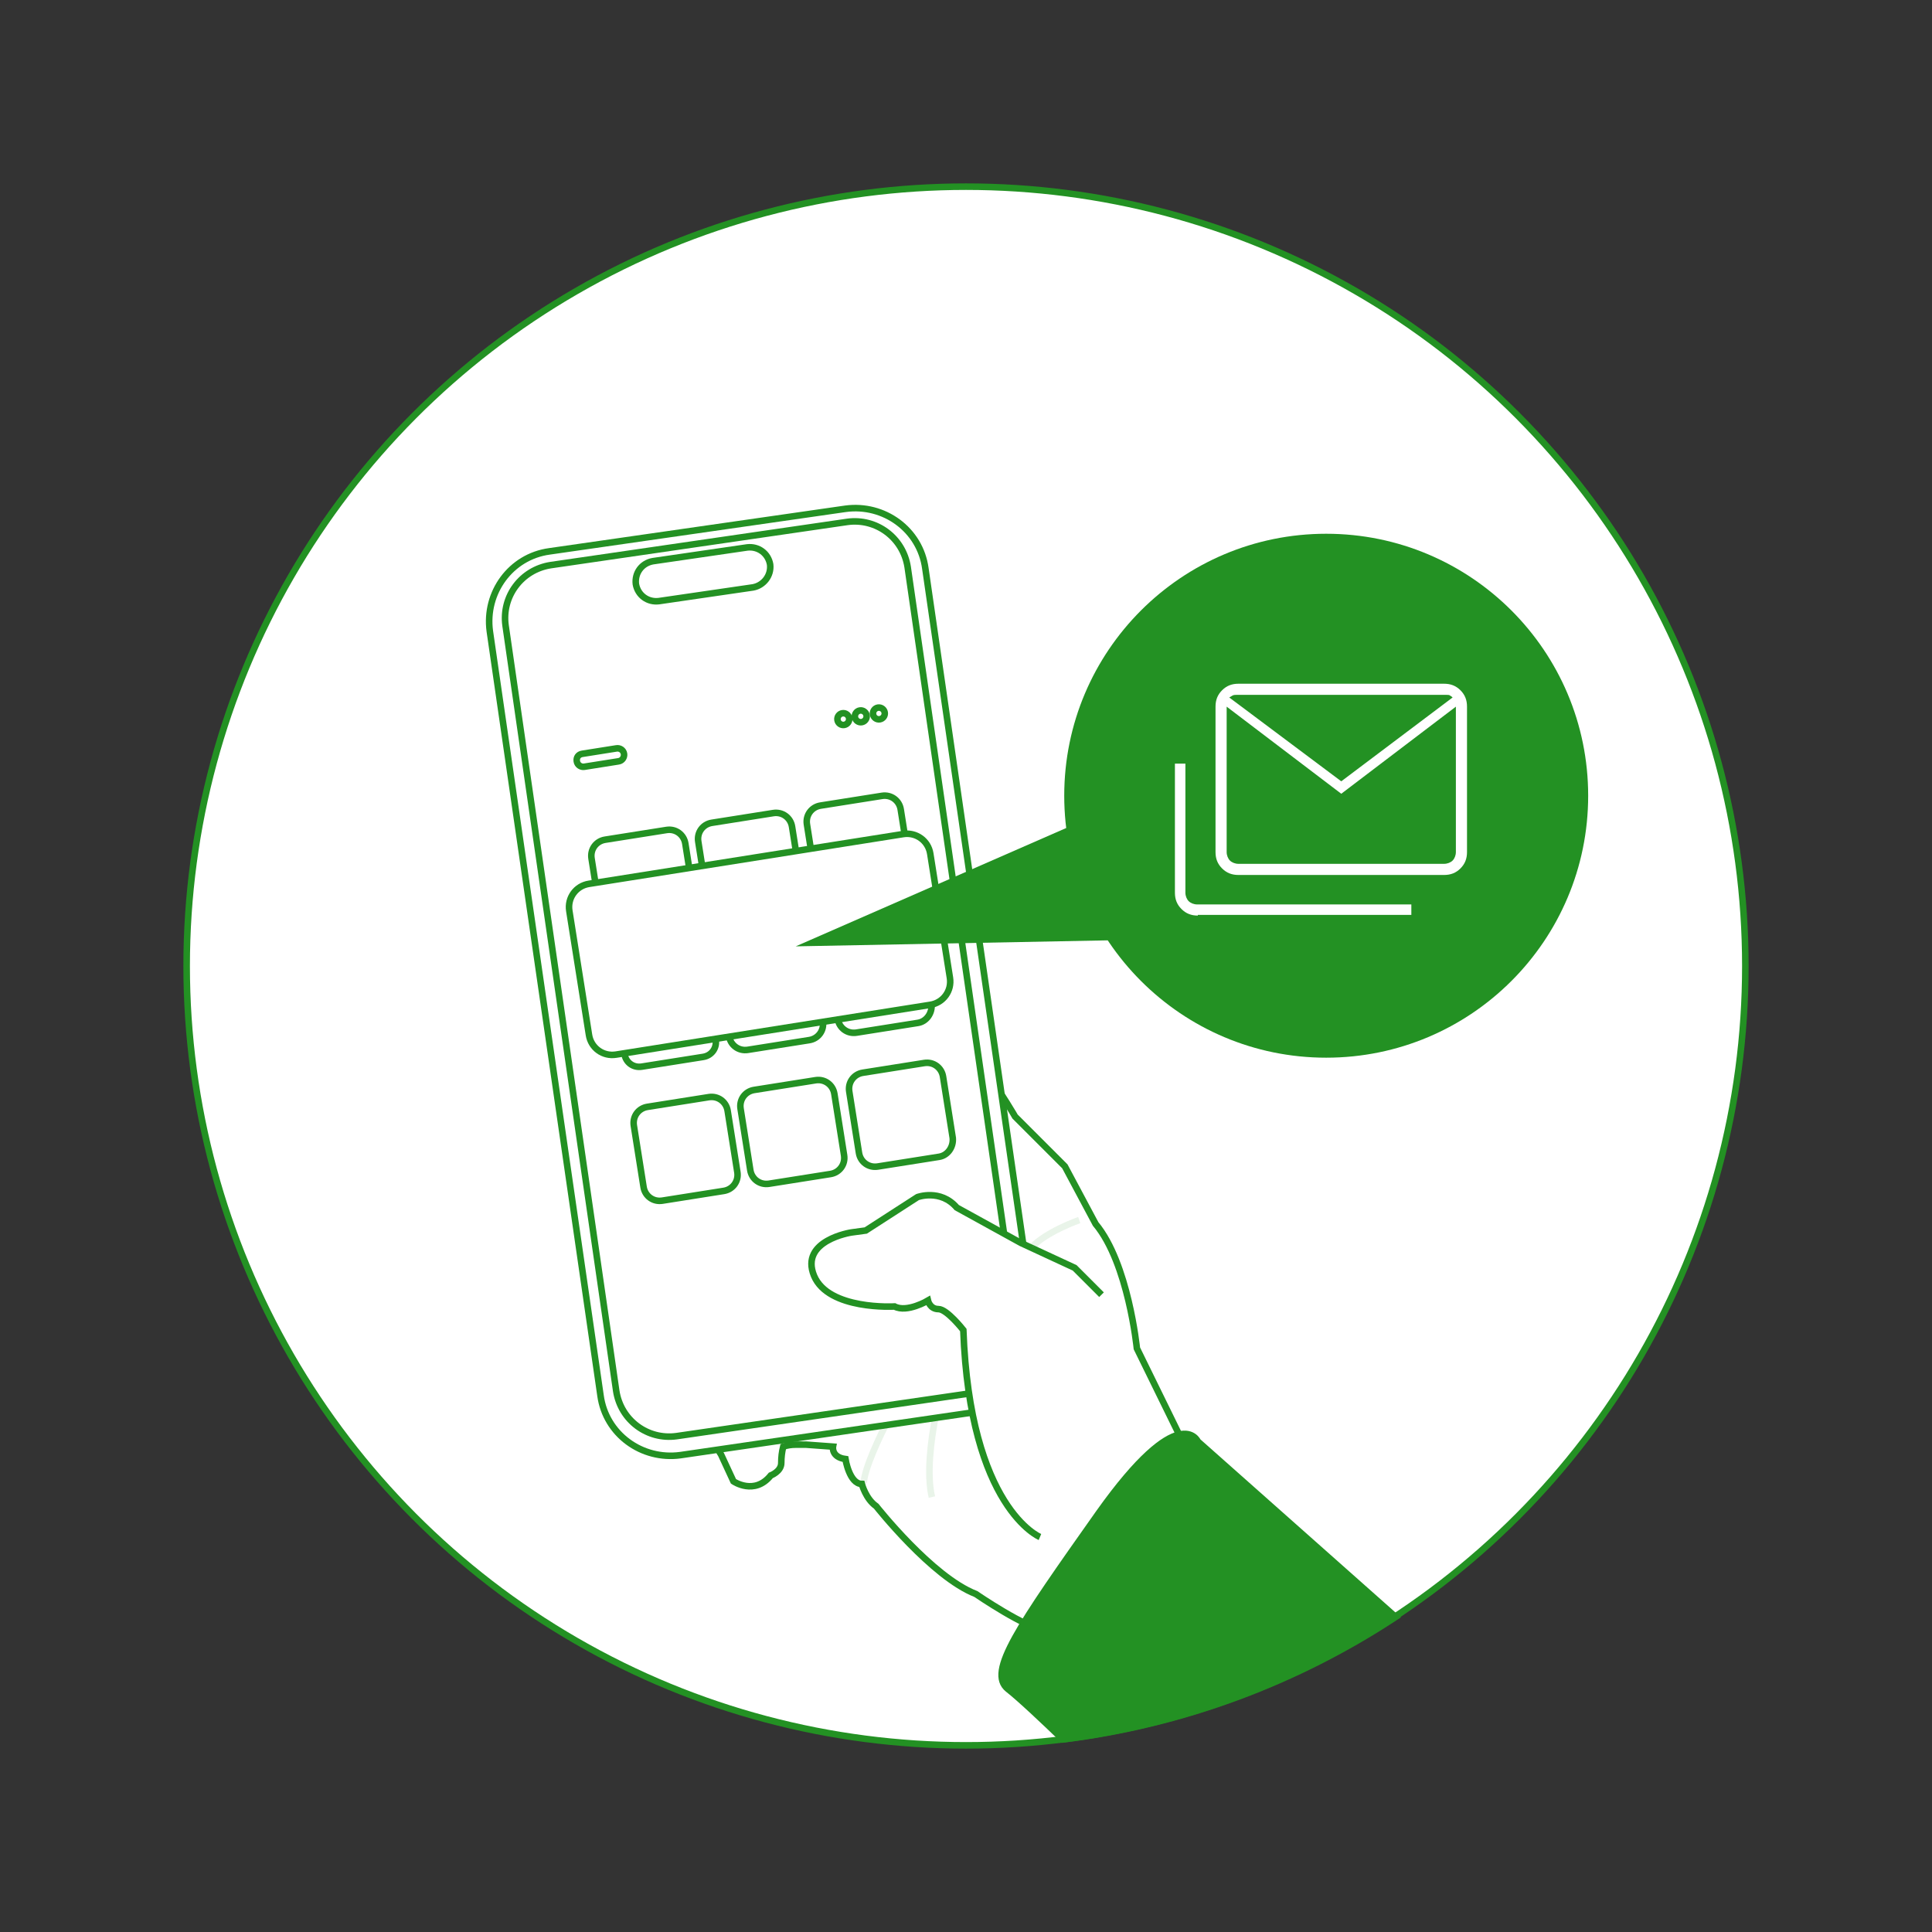 <?xml version="1.0" encoding="utf-8"?>
<!-- Generator: Adobe Illustrator 28.2.0, SVG Export Plug-In . SVG Version: 6.00 Build 0)  -->
<svg version="1.1" id="レイヤー_1" xmlns="http://www.w3.org/2000/svg" xmlns:xlink="http://www.w3.org/1999/xlink" x="0px"
	 y="0px" viewBox="0 0 295 295" style="enable-background:new 0 0 295 295;" xml:space="preserve">
<rect x="0" y="0" width="295" height="295" fill="#333333" stroke="none"/>
<style type="text/css">
	.st0{fill:#FFFFFF;}
	.st1{fill:#FFFFFF;stroke:#239123;stroke-miterlimit:10;}
	.st2{opacity:0.1;fill:#FFFFFF;stroke:#239123;stroke-miterlimit:10;enable-background:new    ;}
	.st3{fill:none;stroke:#239123;stroke-miterlimit:10;}
	.st4{fill:#239123;stroke:#239123;stroke-miterlimit:10;}
	.st5{fill:#239123;}
</style>
<g>
	<circle class="st0" cx="147.5" cy="147.5" r="119"/>
	<g transform="translate(-725.096 -140)">
		<g transform="translate(11.988 21.188)">
			<path class="st1" d="M894.3,340.2l-7.6-15.5c0,0-1.3-13-6.3-19l-4.7-8.8l-7.6-7.6c0,0-7.9-13.9-13.3-14.5s-43,15.5-43,15.5
				s-12.3,1.6-11.7,6.6c0.6,5.1,3.3,6,3.3,6l5.8,1.6l1.9-0.3l16.7,0.3l-15.2,4.7l-5.1,1.6c0,0-5.4,2.3-4.3,6.8
				c1.1,4.5,4.3,4.5,4.3,4.5l6.3-0.3l6.6-0.9l10.4,5.1l-8.2,5.4l0.6,3.2c0,0-1.9,3.5,0,6.3l1.9,4.1c0,0,3.2,2.2,5.7-0.9
				c0,0,1.6-0.6,1.6-1.9c0-0.9,0.1-1.7,0.3-2.5c0.6-0.2,1.2-0.3,1.9-0.3h1.6l4.1,0.3c0,0-0.3,1.6,1.9,1.9c0,0,0.6,3.8,2.5,3.8
				c0,0,0.6,2.3,2.2,3.4c0,0,8.5,10.8,15.2,13.4c0,0,7.9,5.4,10.4,5.4L894.3,340.2L894.3,340.2z"/>
			<path class="st2" d="M853.2,327.4c0,0-7.9,13.4-8.2,17.8"/>
			<path class="st2" d="M857.8,327.4c0,0-4,13.1-2.4,20"/>
			<path class="st1" d="M862.2,334.4L817,341c-5.9,0.8-11.4-3.2-12.2-9.1l-16.9-116.7c-0.8-5.9,3.2-11.4,9.1-12.2l45.2-6.5
				c5.9-0.8,11.4,3.2,12.2,9.1l16.9,116.7C872.2,328.1,868.1,333.5,862.2,334.4L862.2,334.4z"/>
			<path class="st1" d="M861.7,331.5l-45.3,6.6c-4.4,0.6-8.5-2.4-9.2-6.9l-16.9-116.9c-0.6-4.4,2.4-8.5,6.9-9.2l45.3-6.6
				c4.4-0.6,8.5,2.4,9.2,6.9l16.9,116.9C869.2,326.8,866.1,330.9,861.7,331.5L861.7,331.5z"/>
			<path class="st1" d="M828.1,208.5l-14.4,2.1c-1.7,0.2-3.2-0.9-3.5-2.6c-0.2-1.7,0.9-3.2,2.6-3.5l14.4-2.1
				c1.7-0.2,3.2,0.9,3.5,2.6C830.9,206.7,829.7,208.2,828.1,208.5L828.1,208.5z"/>
			<path class="st1" d="M871.9,353.5c0,0-10.7-4.4-11.7-31.6c0,0-2.5-3.2-3.8-3.2s-1.6-1.3-1.6-1.3s-3.2,1.9-5.1,0.9
				c0,0-10.1,0.6-12.3-4.7c-2.2-5.4,5.7-6.6,5.7-6.6l2.2-0.3l7.9-5.1c0,0,3.5-1.3,6,1.6l9.8,5.4l8.2,3.8l4.1,4.1"/>
			<path class="st2" d="M877.9,305.1c0,0-5.1,1.8-7.3,4.2"/>
			<g transform="translate(745.369 261.108) rotate(-9)">
				<path class="st1" d="M65.5-16l-5.3,0c-0.5,0-1-0.4-1-1s0.4-1,1-1c0,0,0,0,0,0l5.3,0c0.5,0,1,0.4,1,1C66.5-16.5,66.1-16,65.5-16
					C65.5-16,65.5-16,65.5-16z"/>
				<circle class="st1" cx="100.4" cy="-17" r="0.9"/>
				<circle class="st1" cx="103.1" cy="-17" r="0.9"/>
				<circle class="st1" cx="105.9" cy="-17" r="0.9"/>
				<path class="st1" d="M71.1,10l-9.5,0c-1.4,0-2.5-1.1-2.5-2.5l0-9.5c0-1.4,1.1-2.5,2.5-2.5l9.5,0c1.4,0,2.5,1.1,2.5,2.5v9.5
					C73.6,8.9,72.5,10,71.1,10L71.1,10z"/>
				<path class="st1" d="M104.4,10l-9.5,0c-1.4,0-2.5-1.1-2.5-2.5v-9.5c0-1.4,1.1-2.5,2.5-2.5l9.5,0c1.4,0,2.5,1.1,2.5,2.5v9.5
					C106.8,8.9,105.7,10,104.4,10L104.4,10z"/>
				<path class="st1" d="M87.6,10l-9.5,0c-1.4,0-2.5-1.1-2.5-2.5l0-9.5c0-1.4,1.1-2.5,2.5-2.5l9.5,0c1.4,0,2.5,1.1,2.5,2.5v9.5
					C90.1,8.9,89,10,87.6,10L87.6,10z"/>
				<path class="st1" d="M61.7,16.5c-1.3,0-2.3,1-2.3,2.3l0,9.5c0,1.3,1,2.3,2.3,2.3l9.5,0c1.3,0,2.3-1,2.3-2.3v-9.5
					c0-1.2-1-2.3-2.3-2.3L61.7,16.5z"/>
				<path class="st1" d="M104.4,30.6l-9.5,0c-1.4,0-2.5-1.1-2.5-2.5v-9.5c0-1.4,1.1-2.5,2.5-2.5l9.5,0c1.4,0,2.5,1.1,2.5,2.5l0,9.5
					C106.8,29.5,105.7,30.6,104.4,30.6z"/>
				<path class="st1" d="M87.6,30.6l-9.5,0c-1.4,0-2.5-1.1-2.5-2.5v-9.5c0-1.4,1.1-2.5,2.5-2.5l9.5,0c1.4,0,2.5,1.1,2.5,2.5v9.5
					C90.1,29.5,89,30.6,87.6,30.6z"/>
				<path class="st1" d="M71.1,51.3l-9.5,0c-1.4,0-2.5-1.1-2.5-2.5l0-9.5c0-1.4,1.1-2.5,2.5-2.5l9.5,0c1.4,0,2.5,1.1,2.5,2.5v9.5
					C73.6,50.2,72.5,51.3,71.1,51.3L71.1,51.3z"/>
				<path class="st1" d="M104.4,51.3l-9.5,0c-1.4,0-2.5-1.1-2.5-2.5v-9.5c0-1.4,1.1-2.5,2.5-2.5l9.5,0c1.4,0,2.5,1.1,2.5,2.5l0,9.5
					C106.8,50.2,105.7,51.3,104.4,51.3L104.4,51.3z"/>
				<path class="st1" d="M87.6,51.3h-9.5c-1.4,0-2.5-1.1-2.5-2.5v-9.5c0-1.4,1.1-2.5,2.5-2.5l9.5,0c1.4,0,2.5,1.1,2.5,2.5v9.5
					C90.1,50.2,89,51.3,87.6,51.3L87.6,51.3z"/>
				<g transform="translate(0 73.07)">
					<path class="st1" d="M106.7-44.9l-48.6,0c-2,0-3.6-1.6-3.6-3.6l0-19.2c0-2,1.6-3.6,3.6-3.6l48.6,0c2,0,3.6,1.6,3.6,3.6l0,19.2
						C110.3-46.5,108.7-44.9,106.7-44.9z"/>
				</g>
			</g>
		</g>
	</g>
	<circle class="st3" cx="147.5" cy="147.5" r="119"/>
	<g>
		<path class="st4" d="M182.9,220.1c0,0-2.8-6.4-15.1,10.9c-12.3,17.4-17.1,24.3-13.9,26.9c1.8,1.4,5.5,4.9,8.4,7.7
			c18.6-2.3,35.9-8.9,50.8-18.7L182.9,220.1z"/>
	</g>
	<circle class="st5" cx="202.5" cy="121.5" r="40"/>
	<path class="st0" d="M189.1,133.6c-1,0-1.8-0.3-2.5-1s-1-1.5-1-2.5v-22.2c0-1,0.3-1.8,1-2.5s1.5-1,2.5-1h31.4c1,0,1.8,0.3,2.5,1
		s1,1.5,1,2.5v22.2c0,1-0.3,1.8-1,2.5s-1.5,1-2.5,1H189.1z M204.8,121.2l-17.5-13.3v22.2c0,0.5,0.2,1,0.5,1.3s0.8,0.5,1.3,0.5h31.4
		c0.5,0,1-0.2,1.3-0.5s0.5-0.8,0.5-1.3v-22.2L204.8,121.2z M204.8,119.3l17-12.8c-0.1-0.1-0.2-0.2-0.4-0.3c-0.1-0.1-0.3-0.1-0.5-0.1
		h-32.1c-0.2,0-0.4,0-0.6,0.1c-0.2,0.1-0.3,0.2-0.5,0.3L204.8,119.3z M182.9,139.8c-1,0-1.8-0.3-2.5-1s-1-1.5-1-2.5v-19.7h1.6v19.7
		c0,0.5,0.2,1,0.5,1.3s0.8,0.5,1.3,0.5h32.7v1.6H182.9z M222.4,107.9c0-0.2-0.1-0.5-0.2-0.8c-0.1-0.3-0.3-0.5-0.4-0.7
		c-0.1-0.1-0.2-0.2-0.4-0.3c-0.1-0.1-0.3-0.1-0.5-0.1h-32.1c-0.2,0-0.4,0-0.6,0.1c-0.2,0.1-0.3,0.2-0.5,0.3
		c-0.1,0.1-0.2,0.3-0.3,0.6s-0.1,0.6-0.1,0.7v-1.8h35.1V107.9z"/>
	<polyline class="st5" points="169.5,123.5 121.5,144.5 173.5,143.5 	"/>
</g>
</svg>
